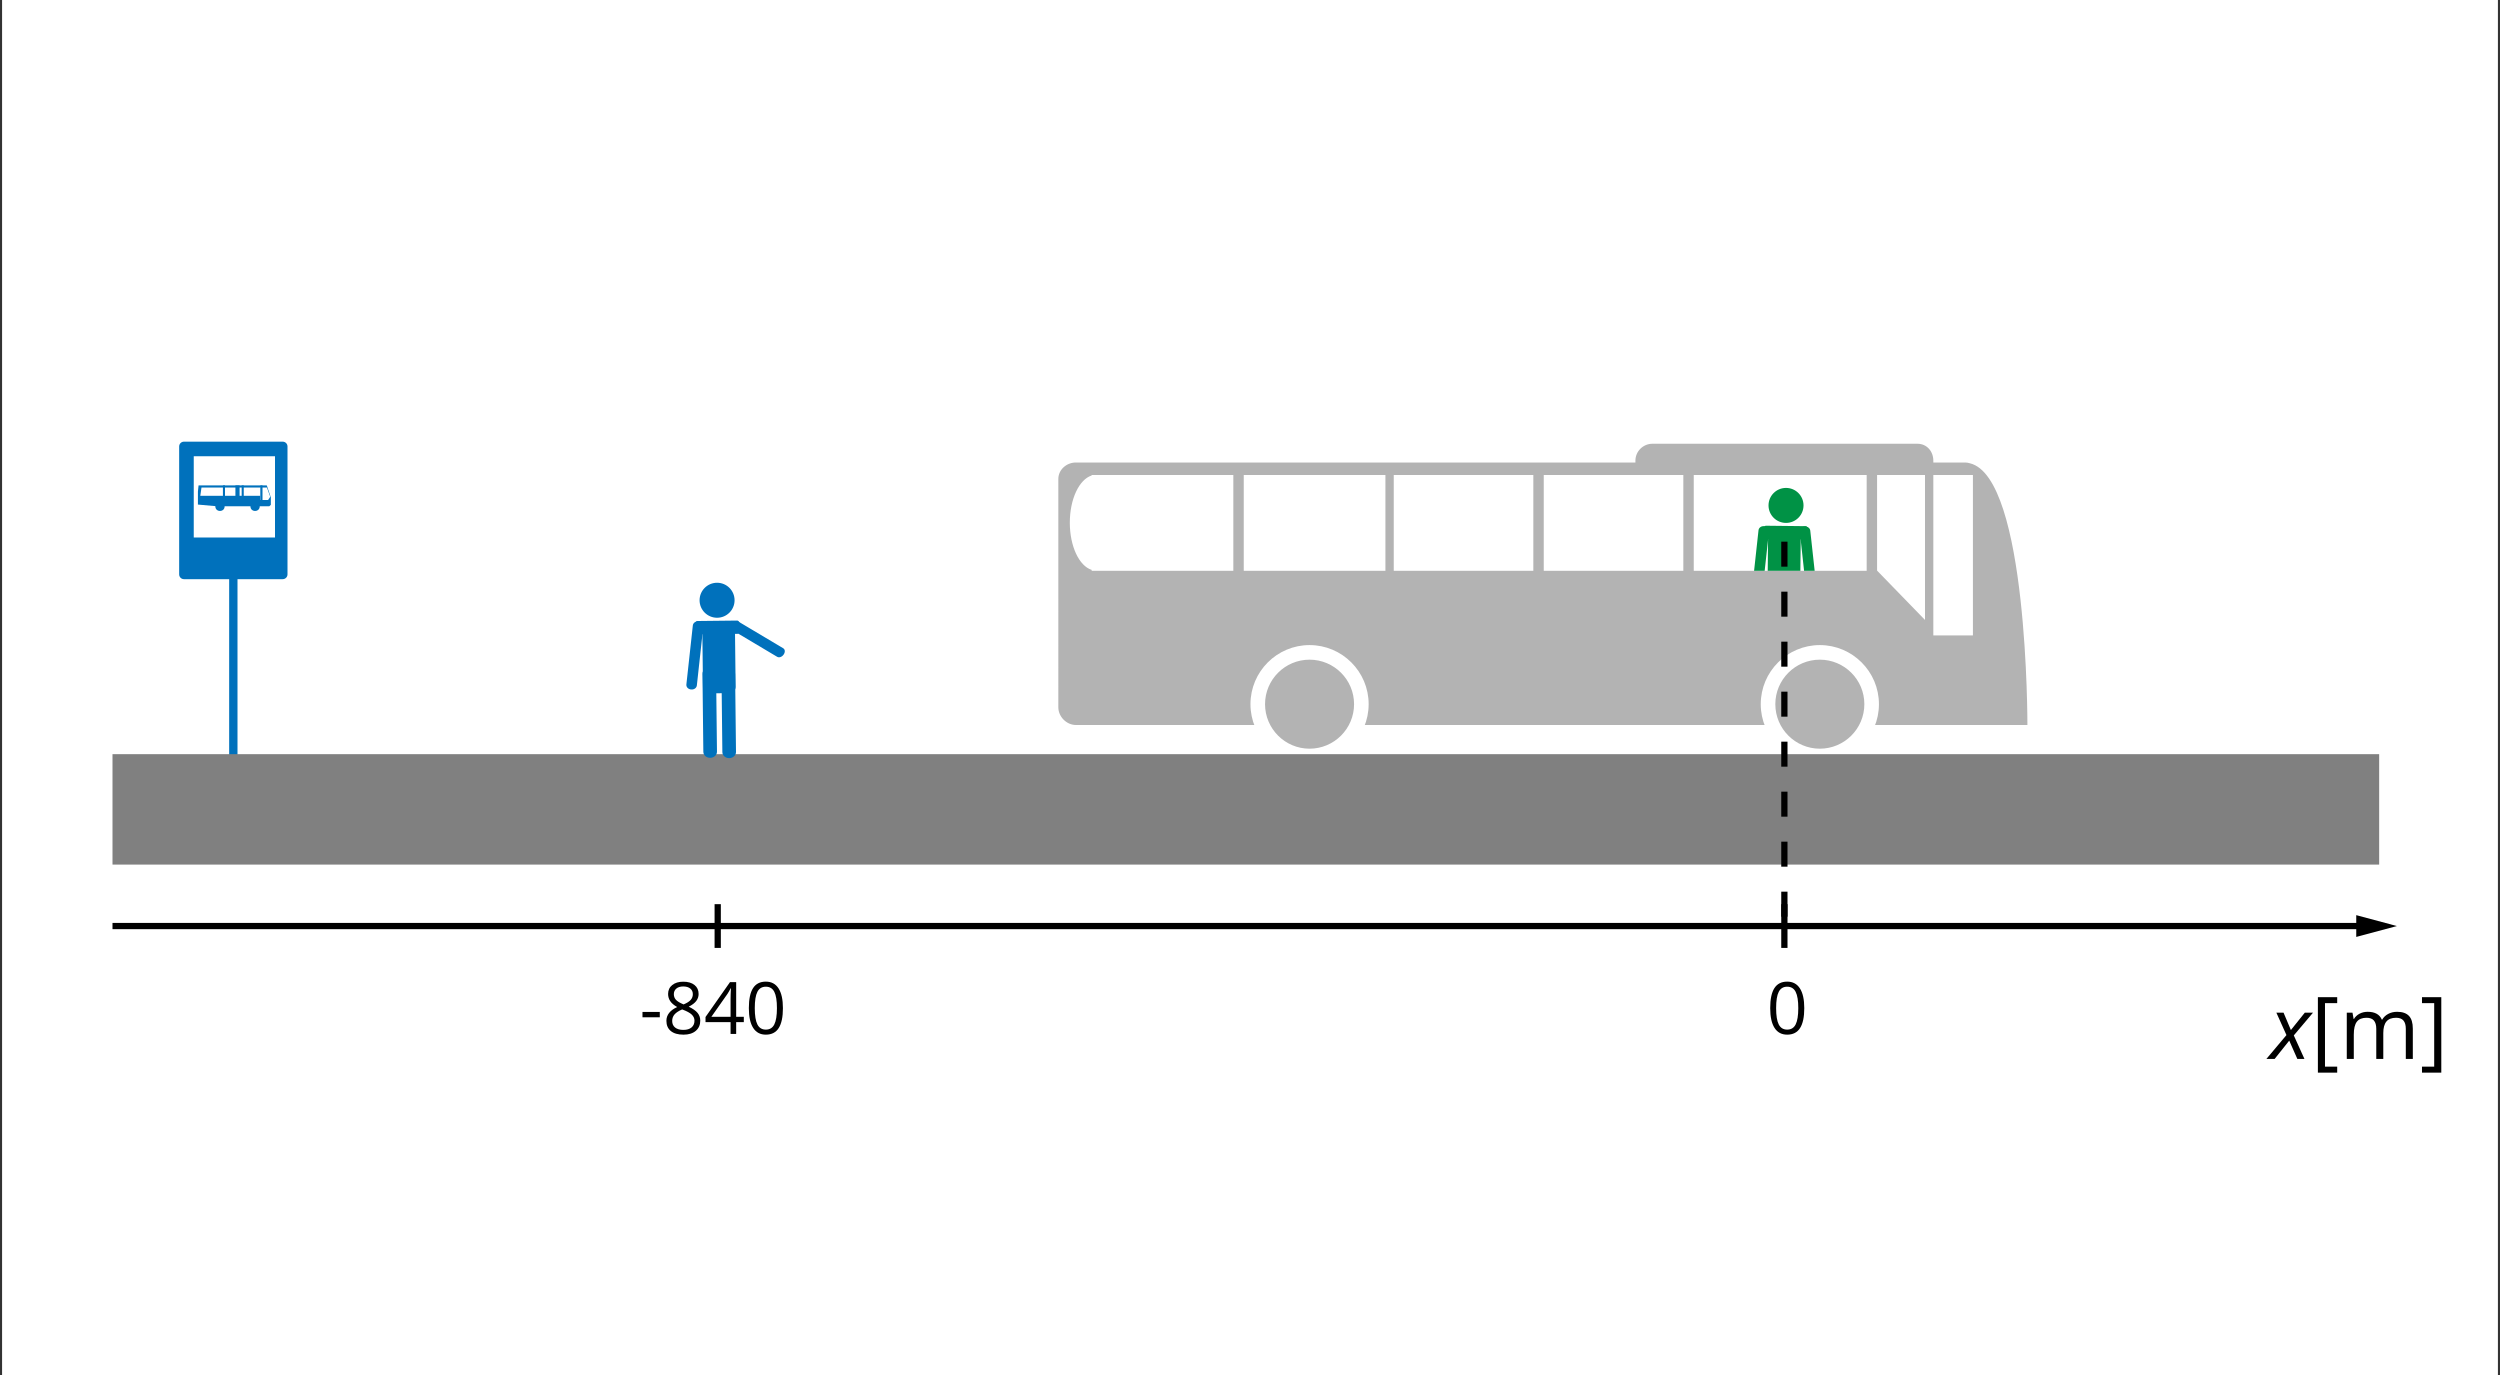 <?xml version="1.0" encoding="utf-8"?>
<!-- Generator: Adobe Illustrator 16.0.0, SVG Export Plug-In . SVG Version: 6.00 Build 0)  -->
<!DOCTYPE svg PUBLIC "-//W3C//DTD SVG 1.1//EN" "http://www.w3.org/Graphics/SVG/1.1/DTD/svg11.dtd">
<svg xmlns="http://www.w3.org/2000/svg" xmlns:xlink="http://www.w3.org/1999/xlink" version="1.1" x="0px" y="0px" viewBox="0 0 1200 660" enable-background="new 0 0 1200 660" xml:space="preserve">
<rect x="0" y="0" width="1200" height="660" fill="#333333" stroke="none"/>
<g id="bg">
	<rect x="1" fill="#FFFFFF" width="1198" height="660"/>
</g>
<g id="Layer_7">
	<g>
		<g>
			<path fill="#0071BC" d="M138,275.702c0,1.27-1.029,2.298-2.298,2.298H88.298c-1.27,0-2.298-1.028-2.298-2.298v-61.404     c0-1.27,1.029-2.298,2.298-2.298h47.403c1.27,0,2.298,1.028,2.298,2.298V275.702z"/>
			<rect x="93" y="219" fill="#FFFFFF" width="39" height="39"/>
			<g>
				<polygon fill="#0071BC" points="95.312,233 95,235.941 95,242.196 104.056,243 129.27,243 130,242.325 130,238.75 128.057,233           "/>
				<polygon fill="#FFFFFF" points="96.716,234 125,234 125,238 96.141,238     "/>
				<polygon fill="#FFFFFF" points="125,234 128.121,234 129.717,238.469 128.696,240 125,240     "/>
				<rect x="101" y="233" fill="#0071BC" width="0" height="7"/>
				<rect x="107" y="233" fill="#0071BC" width="1" height="7"/>
				<rect x="116" y="233" fill="#0071BC" width="1" height="7"/>
				<rect x="118" y="233" fill="#0071BC" width="0" height="7"/>
				<rect x="125" y="233" fill="#0071BC" width="1" height="7"/>
				<rect x="113" y="233" fill="#0071BC" width="2" height="7"/>
				<circle fill="#0071BC" cx="105.589" cy="243.026" r="2.234"/>
				<circle fill="#0071BC" cx="122.44" cy="243.026" r="2.234"/>
			</g>
		</g>
		<rect x="110" y="276" fill="#0071BC" width="4" height="99"/>
	</g>
	<g>
		<path fill="#B3B3B3" d="M516.436,222H785v-0.881c0-4.483,3.69-8.119,8.175-8.119H920.38c4.483,0,7.62,3.636,7.62,8.119V222h15.385    c0.739,0,1.452,0.182,2.133,0.367C973.475,228.991,973.156,348,973.156,348h-29.771h-2.029H516.436    c-4.484,0-8.436-3.987-8.436-8.472V229.916C508,225.432,511.952,222,516.436,222z"/>
		<path fill="#FFFFFF" d="M513.512,250.891c0-11.344,4.488-20.764,10.488-22.653V228h372v46H524v-0.455    C518,271.655,513.512,262.235,513.512,250.891z"/>
		<rect x="928" y="228" fill="#FFFFFF" width="19" height="77"/>
		<polygon fill="#FFFFFF" points="924,228 924,297.578 901,273.896 901,228   "/>
		<g>
			<circle fill="#B3B3B3" cx="873.524" cy="338.006" r="24.866"/>
			<path fill="#FFFFFF" d="M873.523,366.372c-15.641,0-28.365-12.725-28.365-28.366c0-15.641,12.725-28.365,28.365-28.365     c15.642,0,28.366,12.725,28.366,28.365C901.89,353.647,889.165,366.372,873.523,366.372z M873.523,316.641     c-11.781,0-21.365,9.584-21.365,21.365s9.584,21.366,21.365,21.366s21.366-9.585,21.366-21.366S885.305,316.641,873.523,316.641z     "/>
		</g>
		<g>
			<circle fill="#B3B3B3" cx="628.586" cy="338.006" r="24.866"/>
			<path fill="#FFFFFF" d="M628.586,366.372c-15.641,0-28.365-12.725-28.365-28.366c0-15.641,12.725-28.365,28.365-28.365     c15.642,0,28.366,12.725,28.366,28.365C656.952,353.647,644.228,366.372,628.586,366.372z M628.586,316.641     c-11.781,0-21.365,9.584-21.365,21.365s9.584,21.366,21.365,21.366s21.366-9.585,21.366-21.366S640.367,316.641,628.586,316.641z     "/>
		</g>
		<polygon fill="#B3B3B3" points="592,281 592,224 597,224 597,281 665,281 665,224 669,224 669,281 736,281 736,224 741,224     741,281 808,281 808,224 813,224 813,281 824,281 824,298 535,298 535,281   "/>
	</g>
</g>
<g id="Layer_6">
	<rect x="54" y="362" fill="#808080" width="1088" height="53"/>
	<g>
		<rect x="54" y="443" width="1081" height="3"/>
		<g>
			<polygon points="1131,449.729 1150.514,444.504 1131,439.271    "/>
		</g>
	</g>
	<rect x="343" y="434" width="3" height="21"/>
	<rect x="855" y="434" width="3" height="21"/>
	<g>
		<g>
			<path d="M1098.834,499.495l-7.017,8.802h-3.955l9.634-11.458l-4.848-10.77h3.448l3.528,8.355l6.692-8.355h3.935l-9.228,10.932     l5.11,11.296h-3.407L1098.834,499.495z"/>
			<path d="M1121.853,514.868h-9.269v-36.221h9.269v2.859h-5.861v30.481h5.861V514.868z"/>
			<path d="M1154.788,508.297v-14.46c0-1.771-0.379-3.1-1.136-3.985c-0.758-0.885-1.934-1.328-3.529-1.328     c-2.096,0-3.644,0.602-4.645,1.805c-1,1.204-1.5,3.056-1.5,5.558v12.411h-3.367v-14.46c0-1.771-0.378-3.1-1.136-3.985     c-0.757-0.885-1.939-1.328-3.549-1.328c-2.109,0-3.653,0.632-4.634,1.896s-1.471,3.336-1.471,6.216v11.661h-3.366v-22.228h2.738     l0.547,3.042h0.162c0.636-1.081,1.531-1.926,2.688-2.534s2.45-0.913,3.884-0.913c3.475,0,5.746,1.258,6.814,3.772h0.162     c0.662-1.163,1.622-2.082,2.88-2.759c1.257-0.676,2.69-1.014,4.299-1.014c2.515,0,4.397,0.646,5.648,1.937     c1.25,1.292,1.876,3.356,1.876,6.196v14.5H1154.788z"/>
			<path d="M1162.555,511.988h5.861v-30.481h-5.861v-2.859h9.269v36.221h-9.269V511.988z"/>
		</g>
	</g>
	<g>
		<g>
			<path d="M308.393,488.298v-2.57h8.304v2.57H308.393z"/>
			<path d="M327.994,471.217c2.255,0,4.042,0.524,5.361,1.573c1.319,1.048,1.979,2.497,1.979,4.346c0,1.218-0.377,2.328-1.133,3.332     c-0.755,1.003-1.962,1.917-3.619,2.739c2.007,0.959,3.433,1.965,4.279,3.019c0.845,1.055,1.268,2.275,1.268,3.662     c0,2.052-0.716,3.689-2.147,4.912c-1.432,1.224-3.394,1.835-5.885,1.835c-2.638,0-4.668-0.577-6.088-1.733     c-1.42-1.155-2.131-2.793-2.131-4.912c0-2.83,1.725-5.034,5.175-6.613c-1.556-0.879-2.672-1.829-3.348-2.85     c-0.677-1.02-1.015-2.161-1.015-3.424c0-1.793,0.662-3.222,1.987-4.287S325.772,471.217,327.994,471.217z M322.649,490.057     c0,1.353,0.471,2.407,1.412,3.162c0.941,0.756,2.263,1.133,3.966,1.133c1.68,0,2.988-0.394,3.923-1.184     c0.936-0.789,1.404-1.871,1.404-3.247c0-1.093-0.439-2.065-1.319-2.917s-2.413-1.677-4.6-2.478     c-1.68,0.722-2.898,1.52-3.653,2.393C323.027,487.793,322.649,488.839,322.649,490.057z M327.96,473.5     c-1.41,0-2.515,0.338-3.315,1.015c-0.801,0.677-1.201,1.579-1.201,2.706c0,1.037,0.333,1.928,0.998,2.672     c0.665,0.744,1.894,1.488,3.687,2.232c1.612-0.677,2.753-1.403,3.425-2.182c0.67-0.778,1.006-1.686,1.006-2.723     c0-1.139-0.409-2.044-1.226-2.715C330.516,473.836,329.392,473.5,327.96,473.5z"/>
			<path d="M357.031,490.614h-3.67v5.683h-2.689v-5.683h-12.024v-2.452l11.737-16.726h2.977v16.624h3.67V490.614z M350.672,488.061     v-8.219c0-1.612,0.056-3.433,0.169-5.462h-0.135c-0.541,1.082-1.048,1.979-1.522,2.688l-7.729,10.992H350.672z"/>
			<path d="M375.803,483.9c0,4.273-0.674,7.464-2.021,9.572s-3.408,3.162-6.181,3.162c-2.661,0-4.685-1.079-6.071-3.238     s-2.08-5.324-2.08-9.496c0-4.307,0.67-7.503,2.012-9.589s3.388-3.129,6.139-3.129c2.683,0,4.721,1.089,6.113,3.265     S375.803,479.774,375.803,483.9z M362.291,483.9c0,3.597,0.423,6.215,1.269,7.855s2.193,2.461,4.042,2.461     c1.871,0,3.227-0.831,4.067-2.494c0.839-1.663,1.26-4.271,1.26-7.822c0-3.551-0.42-6.152-1.26-7.805     c-0.84-1.651-2.196-2.478-4.067-2.478c-1.849,0-3.196,0.814-4.042,2.444C362.713,477.691,362.291,480.305,362.291,483.9z"/>
		</g>
	</g>
	<g>
		<g>
			<path d="M866.051,483.9c0,4.273-0.674,7.464-2.021,9.572s-3.407,3.162-6.181,3.162c-2.662,0-4.686-1.079-6.072-3.238     s-2.08-5.324-2.08-9.496c0-4.307,0.671-7.503,2.013-9.589s3.388-3.129,6.14-3.129c2.683,0,4.721,1.089,6.113,3.265     S866.051,479.774,866.051,483.9z M852.539,483.9c0,3.597,0.422,6.215,1.268,7.855s2.193,2.461,4.043,2.461     c1.871,0,3.227-0.831,4.066-2.494s1.26-4.271,1.26-7.822c0-3.551-0.42-6.152-1.26-7.805c-0.84-1.651-2.195-2.478-4.066-2.478     c-1.85,0-3.197,0.814-4.043,2.444C852.961,477.691,852.539,480.305,852.539,483.9z"/>
		</g>
	</g>
</g>
<g id="Layer_3">
	<g>
		<path fill="#0071BC" d="M346.733,361.029c0.019,1.608,1.459,2.895,3.305,2.874l0,0c1.846-0.021,3.257-1.34,3.239-2.947    l-0.42-37.454c-0.019-1.607-1.46-2.895-3.305-2.874l0,0c-1.846,0.021-3.258,1.34-3.239,2.947L346.733,361.029z"/>
		<path fill="#0071BC" d="M334.493,328.981c-0.133,1.215-1.298,2.104-2.756,1.975l0,0c-1.458-0.129-2.408-1.208-2.275-2.424    l3.095-28.311c0.133-1.215,1.298-2.105,2.756-1.976l0,0c1.458,0.13,2.408,1.21,2.275,2.425L334.493,328.981z"/>
		<path fill="#0071BC" d="M373.039,315.269c0.913,0.544,2.262,0.12,3.102-1.07l0,0c0.839-1.19,0.708-2.495-0.204-3.039    l-21.272-12.67c-0.913-0.543-2.262-0.12-3.102,1.071l0,0c-0.84,1.19-0.709,2.495,0.204,3.039L373.039,315.269z"/>
		<path fill="#0071BC" d="M353.905,304.241c0.817-0.01,1.466-1.356,1.445-3.202l0,0c-0.021-1.846-0.699-3.179-1.517-3.169    l-19.054,0.214c-0.817,0.009-1.465,1.356-1.445,3.202l0,0c0.021,1.846,0.699,3.178,1.517,3.169L353.905,304.241z"/>
		<path fill="#0071BC" d="M337.604,360.88c0.018,1.606,1.459,2.894,3.304,2.873l0,0c1.846-0.021,3.258-1.34,3.239-2.947    l-0.422-37.454c-0.018-1.607-1.458-2.895-3.304-2.874l0,0c-1.845,0.021-3.257,1.34-3.238,2.947L337.604,360.88z"/>
		<path fill="#0071BC" d="M337.427,329.877c0.02,1.676,1.672,2.946,3.597,2.926l8.717-0.098c1.926-0.022,3.375-1.328,3.356-3.006    l-0.29-25.813c-0.018-1.677-1.499-3.061-3.424-3.039l-8.717,0.098c-1.925,0.022-3.548,1.44-3.529,3.118L337.427,329.877z"/>
		<g>
			<circle fill="#0071BC" cx="344.195" cy="288.122" r="8.4"/>
		</g>
	</g>
	<g>
		<defs>
			<rect id="SVGID_1_" x="813" y="228" width="83" height="46"/>
		</defs>
		<clipPath id="SVGID_2_">
			<use xlink:href="#SVGID_1_" overflow="visible"/>
		</clipPath>
		<g clip-path="url(#SVGID_2_)">
			<path fill="#009245" d="M854.752,315.506c-0.019,1.608-1.459,2.895-3.305,2.874l0,0c-1.846-0.021-3.258-1.339-3.239-2.947     l0.421-37.454c0.019-1.607,1.459-2.895,3.305-2.874l0,0c1.846,0.021,3.258,1.34,3.239,2.948L854.752,315.506z"/>
			<path fill="#009245" d="M866.992,283.458c0.133,1.215,1.298,2.105,2.756,1.975l0,0c1.458-0.129,2.408-1.208,2.275-2.423     l-3.096-28.311c-0.133-1.216-1.298-2.106-2.757-1.976l0,0c-1.458,0.129-2.407,1.209-2.274,2.424L866.992,283.458z"/>
			<path fill="#009245" d="M846.023,283.285c-0.133,1.216-1.298,2.105-2.756,1.976l0,0c-1.458-0.13-2.408-1.209-2.275-2.424     l3.096-28.311c0.133-1.215,1.298-2.105,2.756-1.975l0,0c1.458,0.129,2.408,1.208,2.275,2.423L846.023,283.285z"/>
			<path fill="#009245" d="M847.58,258.718c-0.817-0.01-1.466-1.356-1.445-3.202l0,0c0.021-1.846,0.699-3.179,1.518-3.169     l19.054,0.214c0.817,0.01,1.466,1.356,1.445,3.202l0,0c-0.021,1.846-0.699,3.179-1.517,3.169L847.58,258.718z"/>
			<path fill="#009245" d="M863.881,315.356c-0.018,1.606-1.459,2.895-3.305,2.874l0,0c-1.845-0.021-3.257-1.341-3.238-2.948     l0.421-37.454c0.019-1.607,1.459-2.895,3.305-2.873l0,0c1.845,0.02,3.257,1.339,3.238,2.946L863.881,315.356z"/>
			<path fill="#009245" d="M864.058,284.354c-0.02,1.676-1.672,2.947-3.598,2.926l-8.717-0.098     c-1.925-0.022-3.375-1.328-3.355-3.006l0.29-25.813c0.019-1.677,1.498-3.061,3.424-3.039l8.717,0.098     c1.926,0.022,3.549,1.441,3.529,3.118L864.058,284.354z"/>
			<g>
				<circle fill="#009245" cx="857.29" cy="242.599" r="8.4"/>
			</g>
		</g>
	</g>
	<path d="M858,440h-3v-12h3V440z M858,416h-3v-12h3V416z M858,392h-3v-12h3V392z M858,368h-3v-12h3V368z M858,344h-3v-12h3V344z    M858,320h-3v-12h3V320z M858,296h-3v-12h3V296z M858,272h-3v-12h3V272z"/>
</g>
</svg>
